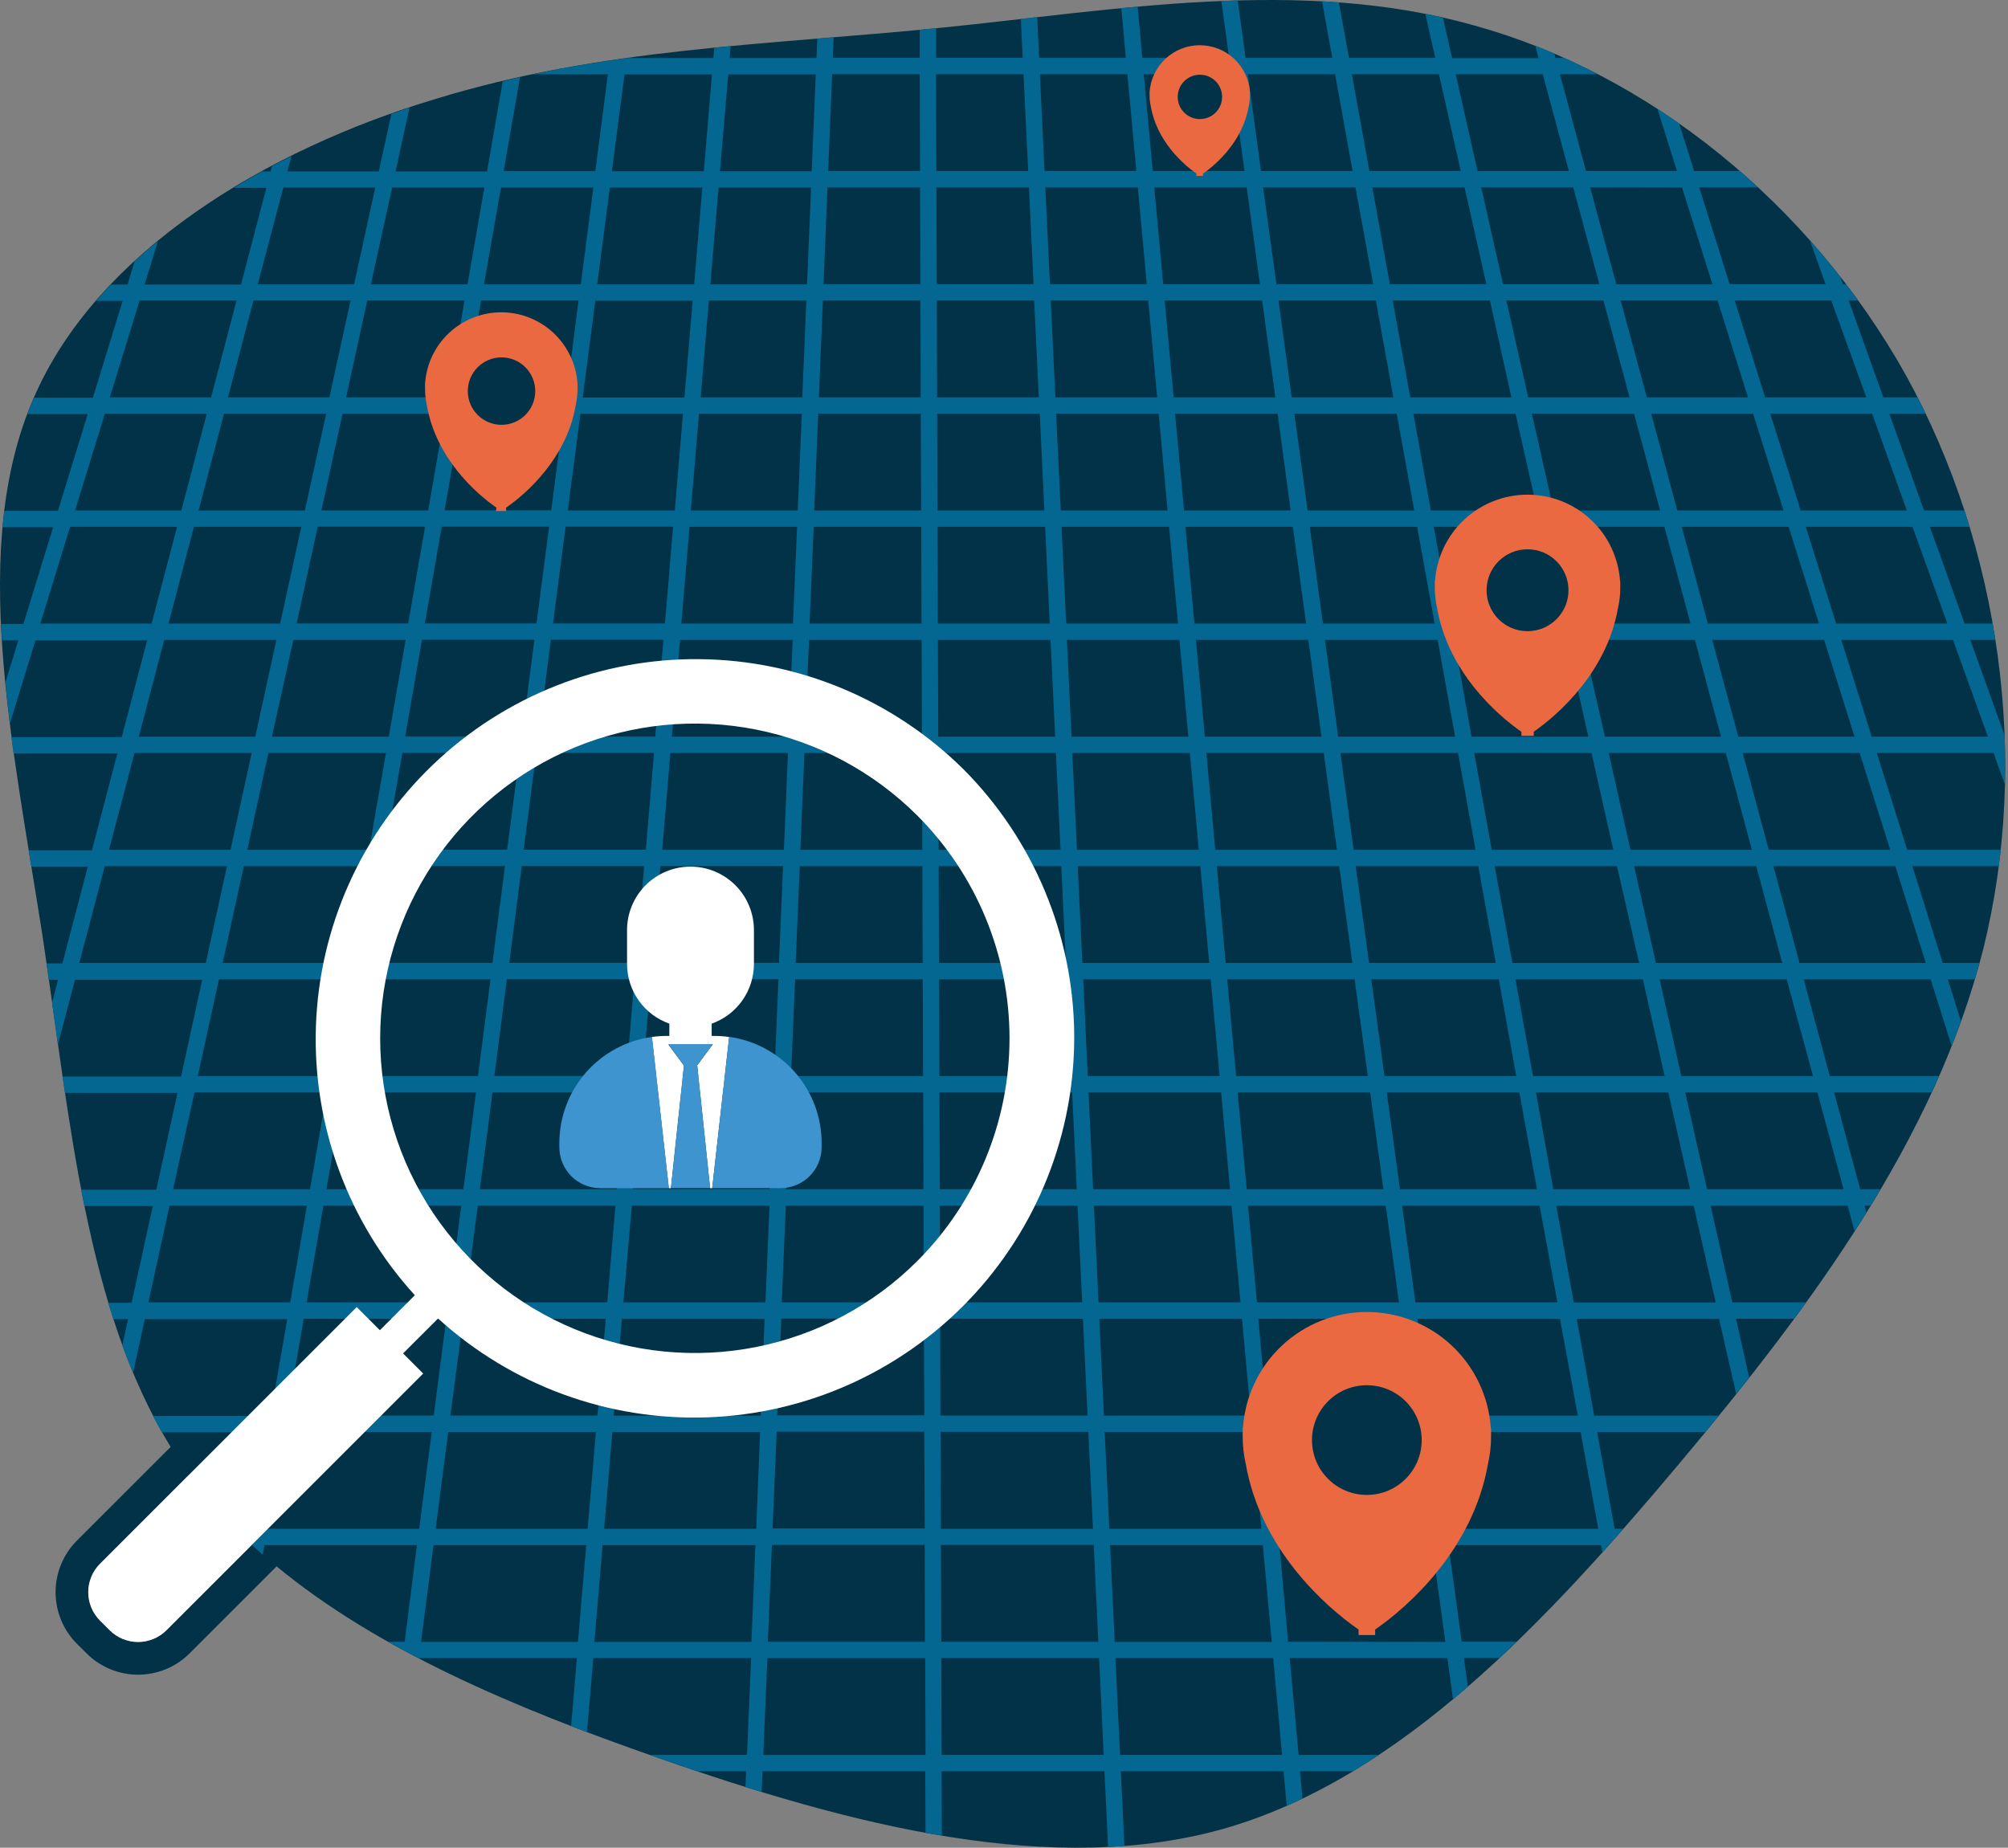 <svg width="301" height="277" viewBox="0 0 301 277" fill="none" xmlns="http://www.w3.org/2000/svg">
<rect x="0" y="0" width="301" height="277" fill="#808080" stroke="none"/>
<path d="M285.712 56.279C271.324 30.488 247.109 11.009 220.975 3.815C195.007 -3.538 167.108 1.536 140.968 4.171C114.651 6.799 90.263 7.149 65.178 14.869C40.055 22.412 14.473 37.682 5 59.784C-4.651 82.069 1.844 111.193 6.403 140.489C10.557 168.24 12.831 196.144 25.582 216.911L11.525 230.961C9.48 233.013 8.331 235.793 8.331 238.691C8.331 241.588 9.48 244.368 11.525 246.42L12.972 247.86C15.021 249.909 17.8 251.059 20.698 251.059C23.596 251.059 26.375 249.909 28.425 247.86L41.464 234.821C56.636 247.358 77.138 256.047 98.511 263.479C127.463 273.651 157.991 281.549 183.953 274.006C210.092 266.286 231.673 243.302 251.674 219.472C271.674 195.642 290.099 170.697 297.293 142.266C304.309 113.987 299.921 82.069 285.712 56.279ZM24.957 244.392C23.826 245.522 22.293 246.156 20.695 246.156C19.097 246.156 17.564 245.522 16.434 244.392L14.994 242.952C13.864 241.822 13.229 240.289 13.229 238.691C13.229 237.092 13.864 235.56 14.994 234.429L28.358 221.065C31.142 224.872 34.295 228.396 37.769 231.586L24.957 244.392Z" fill="#023247"/>
<path d="M276.257 42.602L275.858 41.481C274.388 39.643 272.868 37.804 271.293 36.009L273.652 42.602H259.271L254.712 28.092H263.536C262.633 27.275 261.722 26.458 260.803 25.641H253.946L251.71 18.527C250.638 17.774 249.547 17.038 248.456 16.328L251.379 25.641H237.745L233.83 11.131H239.553C237.874 10.261 236.179 9.444 234.467 8.68H233.168L232.997 8.031C232.049 7.622 231.097 7.234 230.141 6.867L230.631 8.705H217.66L216.299 2.633C215.423 2.43 214.541 2.24 213.658 2.069L215.147 8.68H202.206L200.699 0.359C199.859 0.298 199.02 0.243 198.18 0.2L199.712 8.68H186.71L185.533 0.065L183.082 0.151L184.246 8.68H171.238L170.533 0.997L168.082 1.217L168.768 8.68H155.766L155.478 2.553L153.027 2.829L153.303 8.662H140.319V4.22L137.868 4.452V8.662H124.834L124.963 5.598L122.512 5.801L122.396 8.693H109.375L109.522 6.922L107.071 7.161L106.936 8.693H94.013C89.264 9.354 84.522 10.151 79.773 11.144H91.121L89.24 25.654H75.502L77.953 11.56C77.091 11.752 76.227 11.957 75.361 12.173L73.008 25.703H59.295L61.384 16.138C60.477 16.438 59.546 16.75 58.67 17.063L56.783 25.703H43.088L43.7 23.392C42.72 23.883 41.74 24.385 40.772 24.9L40.563 25.703H39.276C37.843 26.493 36.421 27.308 35.03 28.154H39.932L36.121 42.663H21.672L23.676 36.144C22.475 37.128 21.311 38.139 20.183 39.177L19.111 42.663H16.623C15.857 43.466 15.122 44.281 14.399 45.114H18.382L13.927 59.624H5.104C5.067 59.698 5.03 59.771 4.999 59.845C4.681 60.58 4.387 61.322 4.099 62.075H13.149L8.688 76.585H0.649C0.551 77.394 0.459 78.209 0.385 79.036H7.965L3.51 93.54H0.171C0.208 94.355 0.251 95.176 0.3 95.991H2.751L0.808 102.327C1.004 104.369 1.231 106.412 1.488 108.454L5.318 95.997H22.058L18.247 110.507H1.703C1.807 111.322 1.923 112.143 2.034 112.958H17.597L13.78 127.468H4.289L4.693 129.919H13.161L9.35 144.429H6.972L7.322 146.88H8.706L7.806 150.305L8.688 156.592L11.237 146.88H30.312L27.144 161.389H9.374C9.491 162.204 9.613 163.025 9.736 163.84H26.605L23.437 178.35H12.162C12.322 179.171 12.481 179.986 12.646 180.801H22.904L19.73 195.311H16.219C16.464 196.132 16.715 196.947 16.979 197.762H19.197L18.333 201.708C18.843 203.105 19.378 204.484 19.938 205.844L21.703 197.762H43.057L40.533 212.272H22.922C23.351 213.089 23.794 213.906 24.252 214.723H40.104L37.579 229.184H35.257C36.58 230.52 37.957 231.819 39.387 233.081L39.638 231.635H62.5L60.661 246.12H58.21C59.73 246.978 61.274 247.811 62.837 248.626V248.571H86.476L85.612 258.743L87.99 259.656L88.94 248.571H112.592L111.979 263.081H97.383L98.511 263.479C100.496 264.178 102.487 264.862 104.485 265.532H111.838L111.746 267.897L114.166 268.645L114.295 265.532H138.701L138.732 274.766C139.553 274.913 140.368 275.054 141.183 275.189L141.146 265.532H165.558L166.097 276.886C166.918 276.843 167.733 276.794 168.548 276.727L168.015 265.532H192.402L192.88 270.704C193.67 270.354 194.455 269.993 195.239 269.613L194.865 265.532H202.819C204.118 264.748 205.405 263.931 206.679 263.081H194.663L193.327 248.571H216.967L217.807 254.742C218.548 254.129 219.289 253.516 220.025 252.854L219.443 248.565H224.774C225.638 247.762 226.495 246.941 227.353 246.114H219.106L217.126 231.635H240L240.203 232.744C241.256 231.567 242.31 230.379 243.352 229.184H242.035L239.412 214.68H255.638L257.641 212.229H238.971L236.348 197.719H257.696L260.252 208.963C260.907 208.142 261.557 207.315 262.206 206.512L260.221 197.695H268.928C269.541 196.88 270.154 196.059 270.711 195.244H259.682L256.416 180.734H276.961L277.997 184.564C278.61 183.626 279.192 182.682 279.774 181.745L279.504 180.734H280.399C280.895 179.919 281.391 179.104 281.876 178.283H278.842L274.933 163.773H289.541C289.921 162.958 290.289 162.143 290.65 161.322H274.284L270.374 146.812H289.412L292.55 156.806C293.034 155.581 293.505 154.355 293.953 153.099L291.98 146.812H296.024C296.269 145.997 296.502 145.182 296.729 144.361H291.214L286.655 129.851H299.633C299.737 129.036 299.835 128.221 299.921 127.4H285.889L281.336 112.89H298.836L300.546 117.651C300.599 115.2 300.579 112.725 300.485 110.225L295.344 95.93H299.094C298.965 95.115 298.824 94.3 298.683 93.479H294.486L289.29 78.975H295.24C294.994 78.154 294.737 77.333 294.474 76.524H288.407L283.211 62.014H288.653C288.26 61.187 287.856 60.372 287.427 59.563H282.317L277.114 45.053H278.53C277.917 44.226 277.304 43.405 276.692 42.602H276.257ZM138.646 246.12H115.098L115.711 231.61H138.615L138.646 246.12ZM120.196 62.014L119.583 76.524H103.554L104.779 62.014H120.196ZM105.03 59.563L106.256 45.053H120.876L120.263 59.563H105.03ZM119.485 78.975L118.872 93.479H102.132L103.358 78.975H119.485ZM78.498 127.382L80.38 112.872H98.039L96.814 127.382H78.498ZM96.556 129.833L95.331 144.343H76.335L78.217 129.833H96.556ZM80.698 110.421L82.579 95.911H99.448L98.223 110.421H80.698ZM82.898 93.46L84.779 78.956H100.9L99.675 93.46H82.898ZM82.628 76.505H66.642L69.172 61.996H84.522L82.628 76.505ZM82.31 78.956L80.429 93.46H63.688L66.219 78.956H82.31ZM61.188 93.46H44.46L47.628 78.956H63.725L61.188 93.46ZM63.253 95.911H80.11L78.223 110.421H60.735L63.253 95.911ZM77.91 112.872L76.023 127.382H57.781L60.312 112.872H77.91ZM75.704 129.833L73.823 144.343H54.828L57.359 129.833H75.704ZM75.98 146.794H95.104L93.878 161.304H74.105L75.98 146.794ZM96.121 163.755H116.011L115.398 178.264H94.889L96.121 163.755ZM96.329 161.304L97.555 146.794H116.691L116.078 161.304H96.329ZM97.775 144.343L99.001 129.833H117.383L116.771 144.343H97.775ZM99.264 127.4L100.49 112.89H118.119L117.506 127.4H99.264ZM100.717 110.439L101.942 95.93H118.823L118.211 110.439H100.717ZM101.152 76.524H85.11L87.01 62.014H102.377L101.152 76.524ZM84.871 59.563H69.595L72.12 45.053H86.722L84.871 59.563ZM67.138 59.563H51.881L55.055 45.053H69.632L67.138 59.563ZM66.715 62.014L64.185 76.524H48.18L51.348 62.014H66.715ZM45.698 76.524H29.767L33.578 62.014H48.897L45.698 76.524ZM45.165 78.975L41.997 93.479H25.257L29.068 78.975H45.165ZM43.97 95.93H60.808L58.278 110.439H40.765L43.97 95.93ZM57.855 112.89L55.324 127.4H37.064L40.232 112.89H57.855ZM54.901 129.851L52.371 144.361H33.376L36.544 129.851H54.901ZM54.436 146.812H73.529L71.648 161.322H51.881L54.436 146.812ZM71.348 163.773L69.466 178.283H48.927L51.47 163.773H71.348ZM69.148 180.734L67.267 195.244H45.955L48.48 180.734H69.148ZM69.418 197.695H90.802L89.577 212.205H67.518L69.418 197.695ZM69.736 195.244L71.617 180.734H92.255L91.029 195.244H69.736ZM71.936 178.283L73.823 163.773H93.701L92.475 178.283H71.936ZM94.712 180.734H115.355L114.742 195.244H93.443L94.712 180.734ZM138.621 229.141H115.809L116.421 214.637H138.542L138.621 229.141ZM138.56 212.186H116.501L117.114 197.676H138.48L138.56 212.186ZM138.48 195.244H117.181L117.794 180.734H138.444L138.48 195.244ZM138.425 178.283H117.88L118.492 163.773H138.388L138.425 178.283ZM138.364 161.322H118.572L119.185 146.812H138.327L138.364 161.322ZM138.309 144.361H119.271L119.883 129.851H138.266L138.309 144.361ZM138.254 127.4H119.969L120.582 112.89H138.217L138.254 127.4ZM138.198 110.439H120.662L121.274 95.93H138.162L138.198 110.439ZM138.137 93.479H121.36L121.973 78.975H138.1L138.137 93.479ZM124.736 11.131H137.868L137.917 25.641H124.142L124.736 11.131ZM124.038 28.092H137.917L137.966 42.602H123.443L124.038 28.092ZM123.345 45.053H137.972L138.021 59.563H122.751L123.345 45.053ZM122.647 62.014H138.027L138.076 76.524H122.053L122.647 62.014ZM109.166 11.156H122.285L121.673 25.666H107.923L109.166 11.156ZM107.714 28.117H121.587L120.974 42.627H106.476L107.714 28.117ZM93.621 11.156H106.728L105.502 25.666H91.715L93.621 11.156ZM91.421 28.117H105.282L104.056 42.627H89.51L91.421 28.117ZM103.829 45.078L102.604 59.587H87.347L89.234 45.078H103.829ZM75.098 28.117H88.946L87.065 42.627H72.549L75.098 28.117ZM58.786 28.117H72.61L70.085 42.627H55.588L58.786 28.117ZM42.469 28.117H56.25L53.082 42.627H38.633L42.469 28.117ZM37.99 45.053H52.549L49.381 59.563H34.172L37.99 45.053ZM20.931 45.053H35.459L31.648 59.563H16.464L20.931 45.053ZM15.716 62.014H30.998L27.187 76.524H11.255L15.716 62.014ZM6.047 93.479L10.508 78.975H26.544L22.726 93.479H6.047ZM24.619 95.93H41.433L38.265 110.439H20.802L24.619 95.93ZM20.159 112.89H37.726L34.558 127.4H16.341L20.159 112.89ZM11.887 144.361L15.704 129.851H34.025L30.851 144.361H11.887ZM32.824 146.812H51.924L49.399 161.322H29.65L32.824 146.812ZM29.148 163.773H48.995L46.47 178.283H25.943L29.148 163.773ZM22.242 195.244L25.41 180.734H46.011L43.504 195.244H22.242ZM45.526 197.695H66.899L65.018 212.205H43.02L45.526 197.695ZM40.067 229.184L42.591 214.68H64.718L62.837 229.184H40.067ZM86.636 246.145H63.112L64.987 231.635H87.88L86.636 246.145ZM88.088 229.184H65.306L67.187 214.68H89.326L88.088 229.184ZM112.641 246.145H89.099L90.325 231.635H113.235L112.641 246.145ZM113.358 229.184H90.563L91.789 214.68H113.934L113.358 229.184ZM114.05 212.229H91.991L93.217 197.719H114.614L114.05 212.229ZM114.418 263.087L115.03 248.577H138.689L138.738 263.087H114.418ZM262.022 59.563H246.857L242.942 45.053H257.47L262.022 59.563ZM173.689 62.014L175.025 76.524H159.007L158.315 62.014H173.689ZM158.199 59.563L157.506 45.053H172.126L173.462 59.563H158.199ZM207.537 161.322L205.558 146.812H224.669L227.292 161.322H207.537ZM227.758 163.773L230.392 178.283H209.853L207.874 163.773H227.758ZM215.503 95.93L218.125 110.439H200.595L198.615 95.93H215.503ZM198.309 93.479L196.33 78.975H212.433L215.055 93.479H198.309ZM218.566 112.89L221.189 127.4H202.911L200.932 112.89H218.566ZM217.99 95.93H234.829L238.095 110.439H220.588L217.99 95.93ZM217.549 93.479L214.927 78.975H231.005L234.277 93.479H217.549ZM214.486 76.524L211.863 62.014H227.182L230.448 76.524H214.486ZM211.998 76.524H196.005L194.026 62.014H209.375L211.998 76.524ZM193.628 59.563L191.648 45.053H206.244L208.867 59.563H193.628ZM193.468 76.524H177.482L176.146 62.014H191.514L193.468 76.524ZM193.805 78.975L195.784 93.479H179.044L177.696 78.975H193.805ZM196.115 95.93L198.095 110.439H180.607L179.271 95.93H196.115ZM198.432 112.89L200.411 127.4H182.169L180.833 112.89H198.432ZM200.748 129.851L202.727 144.361H183.732L182.396 129.851H200.748ZM203.058 146.812L205.037 161.322H185.294L183.958 146.812H203.058ZM203.217 129.851H221.6L224.222 144.361H205.227L203.217 129.851ZM224.051 129.851H242.39L245.711 144.361H226.716L224.051 129.851ZM223.609 127.4L220.987 112.89H238.573L241.839 127.4H223.609ZM237.267 95.93H254.075L257.984 110.439H240.576L237.267 95.93ZM236.716 93.479L233.444 78.975H249.504L253.413 93.479H236.716ZM232.892 76.524L229.627 62.014H244.945L248.855 76.524H232.892ZM229.075 59.563L225.809 45.053H240.362L244.271 59.563H229.075ZM226.563 59.563H211.397L208.762 45.053H223.34L226.563 59.563ZM208.334 42.602L205.711 28.092H219.541L222.807 42.602H208.334ZM205.846 42.602H191.336L189.338 28.092H203.186L205.846 42.602ZM191.177 59.563H175.925L174.59 45.053H189.197L191.177 59.563ZM175.245 78.975L176.581 93.479H159.816L159.124 78.975H175.245ZM176.802 95.93L178.137 110.439H160.625L159.926 95.93H176.802ZM178.364 112.89L179.7 127.4H161.434L160.741 112.89H178.364ZM179.927 129.851L181.262 144.361H162.243L161.55 129.851H179.927ZM181.489 146.812L182.825 161.322H163.051L162.377 146.812H181.489ZM183.052 163.773L184.387 178.283H163.86L163.168 163.773H183.052ZM184.614 180.734L185.95 195.244H164.669L163.977 180.734H184.614ZM185.515 163.773H205.392L207.372 178.283H186.887L185.515 163.773ZM207.721 180.734L209.706 195.244H188.413L187.077 180.734H207.721ZM210.037 197.695L212.01 212.205H189.951L188.615 197.695H210.037ZM212.353 214.656L214.32 229.184H191.538L190.202 214.68L212.353 214.656ZM212.175 195.244L210.172 180.734H230.791L233.456 195.244H212.175ZM230.239 163.773H250.086L253.352 178.283H232.843L230.239 163.773ZM229.798 161.322L227.169 146.812H246.263L249.535 161.322H229.798ZM244.957 129.851H263.272L267.157 144.361H248.211L244.957 129.851ZM244.406 127.4L241.14 112.89H258.701L262.617 127.4H244.406ZM256.661 95.93H273.444L277.997 110.439H260.57L256.661 95.93ZM255.999 93.479L252.09 78.975H268.119L272.672 93.479H255.999ZM251.428 76.524L247.513 62.014H262.795L267.347 76.524H251.428ZM252.145 28.117L256.698 42.627H242.286L238.358 28.092L252.145 28.117ZM239.743 42.602H225.301L222.035 28.092H235.834L239.743 42.602ZM231.263 11.131L235.172 25.641H221.483L218.211 11.131H231.263ZM215.699 11.131L218.971 25.641H205.27L202.647 11.131H215.699ZM200.135 11.131L202.758 25.641H189.026L187.047 11.131H200.135ZM186.887 28.092L188.867 42.602H174.363L173.027 28.092H186.887ZM184.571 11.131L186.55 25.641H172.794L171.458 11.131H184.571ZM171.9 42.602H157.384L156.697 28.092H170.564L171.9 42.602ZM169.001 11.131L170.343 25.641H156.575L155.882 11.131H169.001ZM140.306 11.131H153.431L154.124 25.641H140.355L140.306 11.131ZM140.368 28.092H154.24L154.933 42.602H140.417L140.368 28.092ZM140.423 45.053H155.024L155.717 59.563H140.472L140.423 45.053ZM140.478 62.014H155.858L156.55 76.524H140.527L140.478 62.014ZM140.539 78.975H156.667L157.359 93.479H140.582L140.539 78.975ZM140.594 95.93H157.475L158.168 110.439H140.643L140.594 95.93ZM140.649 112.89H158.284L158.977 127.4H140.698L140.649 112.89ZM140.705 129.851H159.087L159.779 144.361H140.754L140.705 129.851ZM140.766 146.812H159.926L160.619 161.322H140.809L140.766 146.812ZM140.821 163.773H160.717L161.409 178.283H140.87L140.821 163.773ZM140.876 180.734H161.526L162.218 195.244H140.931L140.876 180.734ZM140.931 197.695H162.335L163.027 212.205H140.968L140.931 197.695ZM140.993 214.656H163.143L163.836 229.184H141.042L140.993 214.656ZM141.048 231.61H163.952L164.645 246.12H141.097L141.048 231.61ZM141.152 263.081L141.103 248.571H164.761L165.441 263.081H141.152ZM165.478 212.223L164.786 197.713H186.183L187.5 212.205L165.478 212.223ZM165.594 214.674H187.739L189.075 229.184H166.287L165.594 214.674ZM166.403 231.635H189.302L190.637 246.145H167.096L166.403 231.635ZM167.892 263.081L167.2 248.571H190.852L192.188 263.081H167.892ZM193.088 246.12L191.789 231.635H214.675L216.661 246.145L193.088 246.12ZM239.584 229.184H216.796L214.81 214.68H236.937L239.584 229.184ZM236.52 212.229H214.461L212.482 197.719H233.848L236.52 212.229ZM257.188 195.268H235.907L233.285 180.758H253.885L257.188 195.268ZM276.349 178.283H255.883L252.617 163.773H272.433L276.349 178.283ZM271.777 161.322H252.035L248.775 146.812H267.831L271.777 161.322ZM288.677 144.361H269.743L265.834 129.851H284.118L288.677 144.361ZM283.352 127.4H265.141L261.232 112.89H278.763L283.352 127.4ZM297.991 110.439H280.564L276.012 95.93H292.758L297.991 110.439ZM291.912 93.479H275.239L270.687 78.975H286.686L291.912 93.479ZM285.84 76.524H269.915L265.362 62.014H280.638L285.84 76.524ZM279.762 59.563H264.59L260.037 45.053H274.51L279.762 59.563Z" fill="#046791"/>
<path d="M144.461 115.36C133.911 104.885 119.687 98.948 104.821 98.815C89.956 98.681 75.627 104.362 64.891 114.645C54.156 124.928 47.864 139 47.357 153.857C46.851 168.714 52.17 183.181 62.181 194.171L56.942 199.416L53.474 195.948L14.993 234.429C13.864 235.559 13.229 237.092 13.229 238.691C13.229 240.289 13.864 241.822 14.993 242.952L16.433 244.392C17.564 245.522 19.097 246.156 20.695 246.156C22.293 246.156 23.826 245.522 24.956 244.392L63.437 205.912L57.922 200.397L60.422 202.897L65.667 197.658C76.659 207.669 91.129 212.988 105.988 212.48C120.847 211.972 134.919 205.676 145.201 194.937C155.483 184.197 161.161 169.865 161.023 154.998C160.884 140.13 154.941 125.906 144.461 115.36V115.36ZM137.53 189.018C130.932 195.616 122.525 200.109 113.373 201.929C104.22 203.749 94.734 202.815 86.113 199.244C77.492 195.672 70.124 189.625 64.939 181.866C59.755 174.107 56.988 164.985 56.988 155.654C56.988 146.323 59.755 137.201 64.939 129.442C70.124 121.683 77.492 115.636 86.113 112.064C94.734 108.493 104.22 107.559 113.373 109.379C122.525 111.199 130.932 115.692 137.53 122.29C146.365 131.146 151.326 143.145 151.326 155.654C151.326 168.163 146.365 180.162 137.53 189.018V189.018Z" fill="white"/>
<path fill-rule="evenodd" clip-rule="evenodd" d="M203.652 244.294C198.689 240.856 188.989 232.284 186.747 219.502C186.433 218.131 186.275 216.729 186.275 215.323C186.275 215.146 186.275 214.962 186.275 214.784C186.275 214.606 186.275 214.318 186.275 214.085H186.318C186.627 209.369 188.718 204.947 192.168 201.716C195.617 198.485 200.167 196.687 204.893 196.687C209.62 196.687 214.169 198.485 217.619 201.716C221.068 204.947 223.16 209.369 223.469 214.085H223.512C223.512 214.318 223.512 214.551 223.512 214.784C223.512 215.017 223.512 215.146 223.512 215.323C223.512 216.729 223.353 218.131 223.04 219.502C220.797 232.284 211.097 240.856 206.134 244.294V245.115H203.652V244.294Z" fill="#EB6941"/>
<path d="M204.89 224.11C209.432 224.11 213.113 220.429 213.113 215.887C213.113 211.346 209.432 207.664 204.89 207.664C200.349 207.664 196.667 211.346 196.667 215.887C196.667 220.429 200.349 224.11 204.89 224.11Z" fill="#023247"/>
<path fill-rule="evenodd" clip-rule="evenodd" d="M228.053 109.698C224.346 107.131 217.103 100.728 215.424 91.187C215.192 90.162 215.075 89.113 215.075 88.062C215.075 87.927 215.075 87.792 215.075 87.658C215.075 87.523 215.075 87.314 215.075 87.137H215.105C215.339 83.617 216.903 80.317 219.479 77.907C222.054 75.497 225.45 74.156 228.978 74.156C232.506 74.156 235.901 75.497 238.477 77.907C241.053 80.317 242.616 83.617 242.851 87.137H242.881V88.062C242.884 89.114 242.767 90.162 242.532 91.187C240.859 100.728 233.61 107.118 229.909 109.698V110.311H228.071L228.053 109.698Z" fill="#EB6941"/>
<path d="M228.977 94.624C232.368 94.624 235.117 91.875 235.117 88.484C235.117 85.094 232.368 82.345 228.977 82.345C225.586 82.345 222.837 85.094 222.837 88.484C222.837 91.875 225.586 94.624 228.977 94.624Z" fill="#023247"/>
<path fill-rule="evenodd" clip-rule="evenodd" d="M74.418 76.107C71.354 73.987 65.398 68.717 64.001 60.856C63.809 60.012 63.712 59.148 63.713 58.282C63.713 58.172 63.713 58.062 63.713 57.951C63.713 57.841 63.713 57.663 63.713 57.523C63.904 54.621 65.19 51.901 67.312 49.913C69.435 47.925 72.233 46.819 75.141 46.819C78.049 46.819 80.848 47.925 82.97 49.913C85.092 51.901 86.379 54.621 86.569 57.523V57.523V58.282C86.57 59.148 86.474 60.012 86.281 60.856C84.902 68.717 78.928 73.987 75.864 76.107V76.61H74.338L74.418 76.107Z" fill="#EB6941"/>
<path d="M75.178 63.687C77.97 63.687 80.233 61.423 80.233 58.632C80.233 55.84 77.97 53.576 75.178 53.576C72.386 53.576 70.123 55.84 70.123 58.632C70.123 61.423 72.386 63.687 75.178 63.687Z" fill="#023247"/>
<path fill-rule="evenodd" clip-rule="evenodd" d="M179.363 26.033C177.353 24.636 173.426 21.168 172.513 15.99C172.387 15.435 172.323 14.868 172.323 14.299C172.323 14.226 172.323 14.152 172.323 14.079C172.323 14.005 172.323 13.889 172.323 13.797C172.456 11.892 173.307 10.109 174.703 8.806C176.1 7.504 177.938 6.78 179.847 6.78C181.757 6.78 183.595 7.504 184.992 8.806C186.388 10.109 187.239 11.892 187.372 13.797C187.372 13.889 187.372 13.987 187.372 14.079C187.372 14.17 187.372 14.226 187.372 14.299C187.372 14.868 187.306 15.436 187.176 15.99C186.269 21.168 182.341 24.636 180.331 26.033V26.364H179.326L179.363 26.033Z" fill="#EB6941"/>
<path d="M179.866 17.853C181.703 17.853 183.193 16.363 183.193 14.526C183.193 12.688 181.703 11.199 179.866 11.199C178.028 11.199 176.539 12.688 176.539 14.526C176.539 16.363 178.028 17.853 179.866 17.853Z" fill="#023247"/>
<path d="M103.505 129.919C100.983 129.919 98.564 130.921 96.781 132.704C94.997 134.488 93.995 136.906 93.995 139.429V144.502C93.995 146.468 94.605 148.386 95.741 149.99C96.877 151.595 98.483 152.807 100.337 153.46V155.299H99.927C99.186 155.299 98.447 155.352 97.715 155.458L100.251 178.13H100.57L102.525 159.747L100.184 156.579H106.826L104.51 159.717L106.446 178.13H106.759L109.302 155.458C108.569 155.352 107.83 155.299 107.09 155.299H106.679V153.46C108.532 152.805 110.136 151.592 111.27 149.988C112.405 148.384 113.014 146.467 113.015 144.502V139.429C113.015 136.906 112.013 134.488 110.229 132.704C108.446 130.921 106.027 129.919 103.505 129.919V129.919Z" fill="white"/>
<path d="M106.826 156.555H100.184L102.525 159.723L100.57 178.105H106.446L104.51 159.686L106.826 156.555Z" fill="#3E94CF"/>
<path d="M83.848 171.353V171.996C83.848 173.621 84.494 175.18 85.643 176.329C86.792 177.478 88.35 178.124 89.976 178.124H100.27L97.733 155.452C93.889 155.979 90.365 157.879 87.813 160.802C85.26 163.725 83.852 167.472 83.848 171.353V171.353Z" fill="#3E94CF"/>
<path d="M109.302 155.44L106.759 178.111H117.035C118.66 178.111 120.218 177.466 121.367 176.317C122.516 175.168 123.162 173.609 123.162 171.984V171.341C123.16 167.464 121.756 163.718 119.208 160.796C116.661 157.873 113.142 155.971 109.302 155.44V155.44Z" fill="#3E94CF"/>
</svg>
